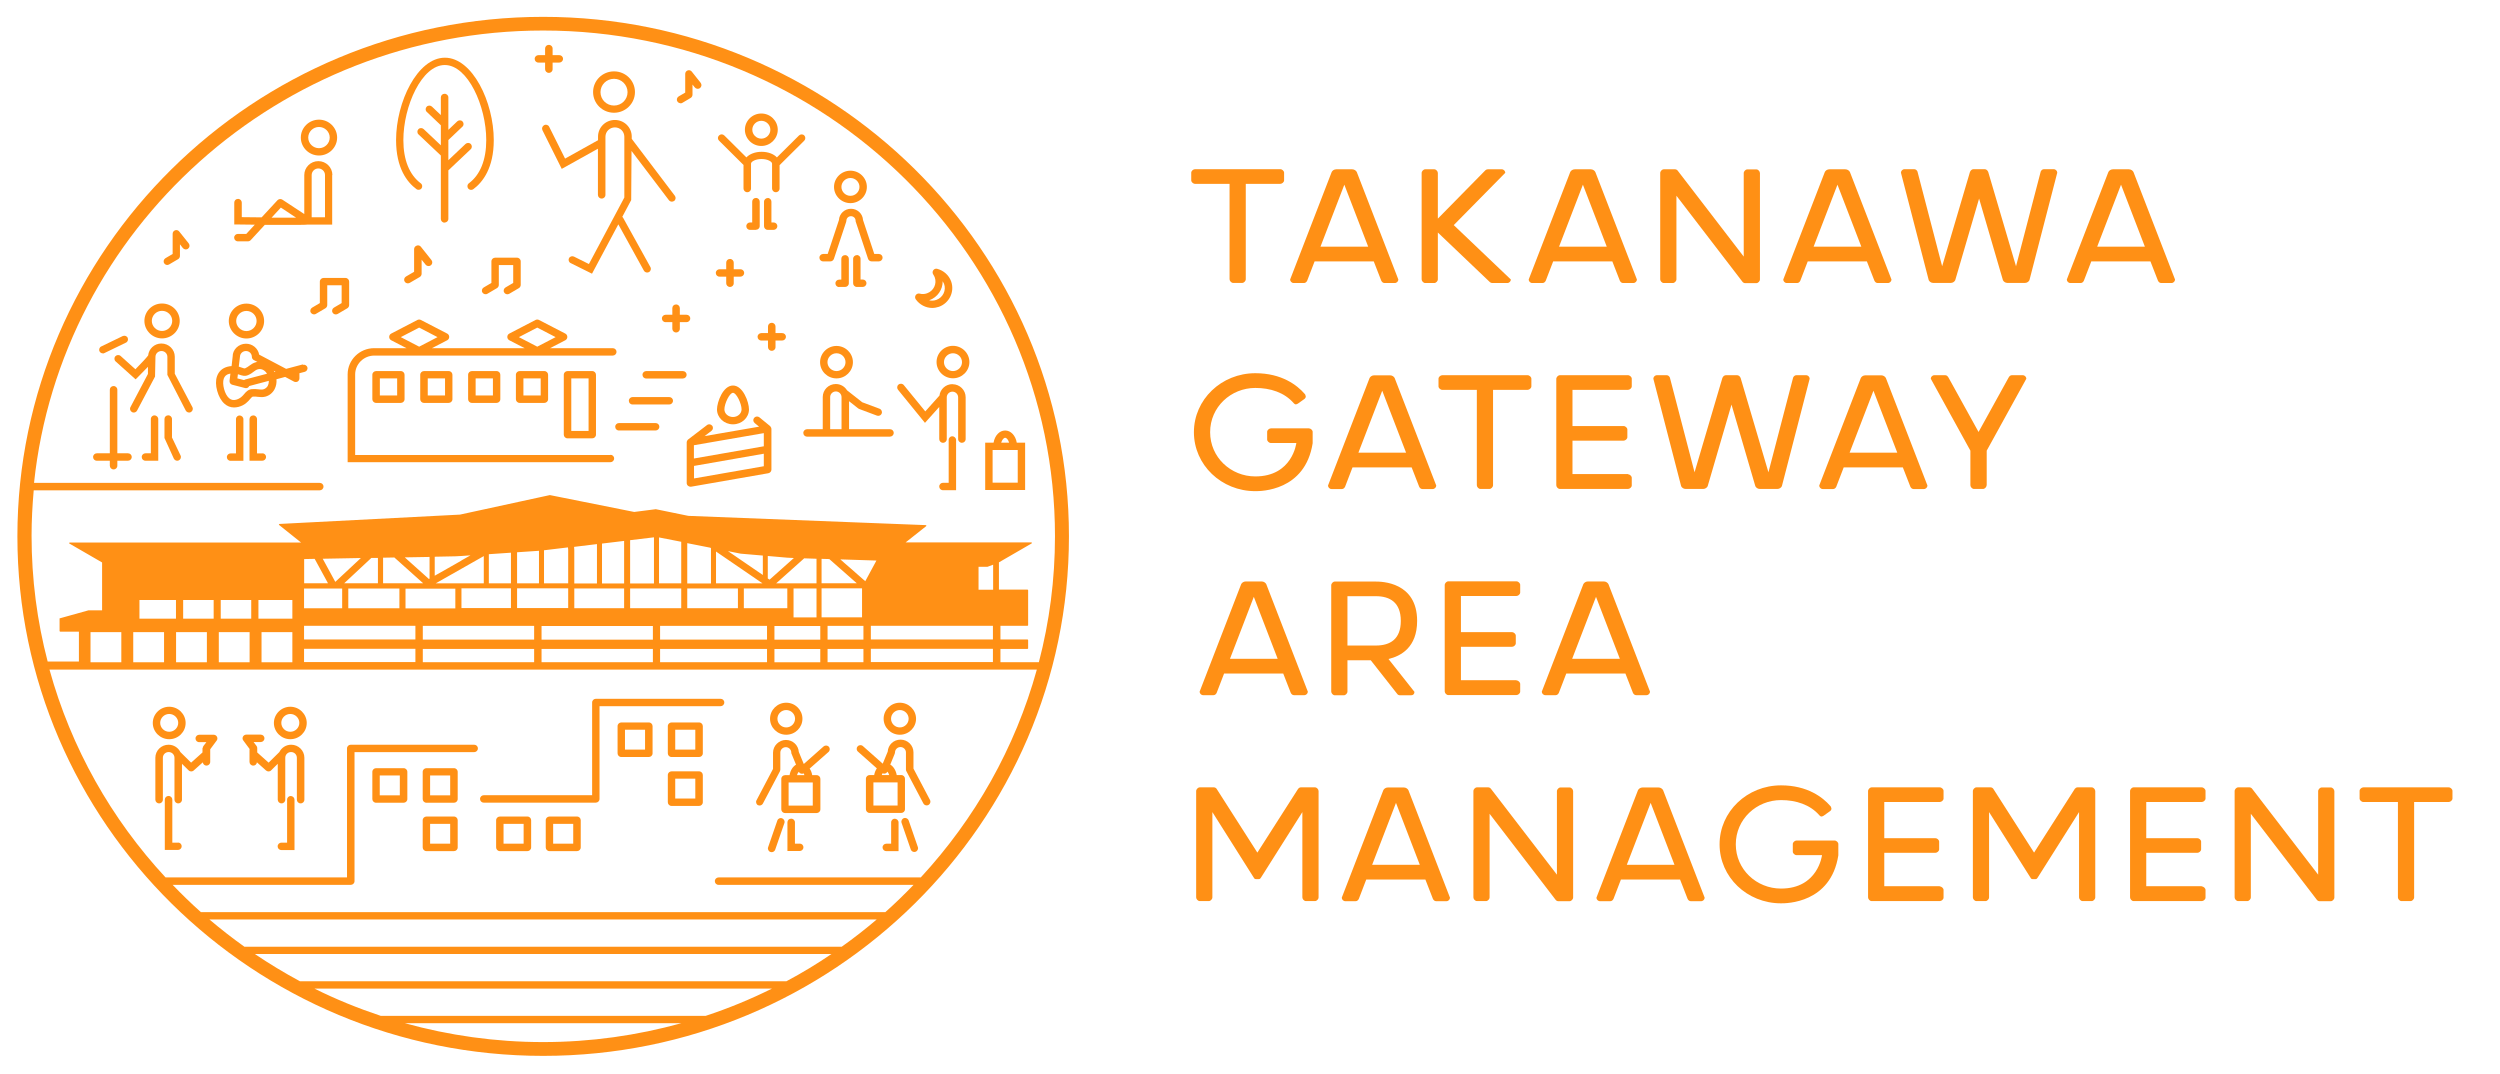 <svg width="142" height="61" viewBox="0 0 142 61" fill="none" xmlns="http://www.w3.org/2000/svg">
<path d="M72.724 9.61C72.827 9.61 72.937 9.713 72.937 9.809V10.243C72.937 10.345 72.821 10.442 72.724 10.442H70.76V15.859C70.76 15.961 70.656 16.07 70.559 16.07H70.04C69.937 16.07 69.839 15.955 69.839 15.859V10.442H67.875C67.772 10.442 67.662 10.339 67.662 10.243V9.809C67.662 9.707 67.778 9.61 67.875 9.61H72.736H72.724Z" fill="#FF9015"/>
<path d="M78.023 14.847H74.669L74.248 15.943C74.212 16.021 74.144 16.076 74.065 16.076H73.48C73.364 16.076 73.279 15.973 73.279 15.877L75.639 9.773C75.675 9.694 75.773 9.616 75.901 9.616H76.803C76.925 9.616 77.029 9.694 77.066 9.773L79.426 15.877C79.426 15.979 79.334 16.076 79.225 16.076H78.639C78.56 16.076 78.493 16.021 78.456 15.943L78.029 14.847H78.023ZM74.998 14.009H77.712L76.358 10.49L75.004 14.009H74.998Z" fill="#FF9015"/>
<path d="M85.817 15.877C85.817 15.979 85.725 16.076 85.616 16.076H84.756C84.713 16.076 84.652 16.052 84.622 16.021L81.67 13.207V15.865C81.67 15.967 81.566 16.076 81.469 16.076H80.95C80.847 16.076 80.749 15.961 80.749 15.865V9.827C80.749 9.725 80.853 9.616 80.95 9.616H81.469C81.572 9.616 81.67 9.731 81.67 9.827V12.418L84.372 9.67C84.408 9.634 84.463 9.616 84.506 9.616H85.299C85.414 9.616 85.5 9.719 85.5 9.815L82.573 12.786L85.817 15.877Z" fill="#FF9015"/>
<path d="M91.574 14.847H88.22L87.799 15.943C87.762 16.021 87.695 16.076 87.616 16.076H87.031C86.915 16.076 86.829 15.973 86.829 15.877L89.189 9.773C89.226 9.694 89.323 9.616 89.451 9.616H90.354C90.476 9.616 90.58 9.694 90.616 9.773L92.977 15.877C92.977 15.979 92.885 16.076 92.775 16.076H92.19C92.111 16.076 92.043 16.021 92.007 15.943L91.58 14.847H91.574ZM88.549 14.009H91.263L89.909 10.49L88.555 14.009H88.549Z" fill="#FF9015"/>
<path d="M95.221 11.111V15.865C95.221 15.967 95.117 16.076 95.019 16.076H94.501C94.397 16.076 94.3 15.961 94.3 15.865V9.827C94.3 9.725 94.403 9.616 94.501 9.616H95.147C95.202 9.616 95.263 9.652 95.294 9.694L99.044 14.575V9.833C99.044 9.731 99.148 9.622 99.246 9.622H99.764C99.868 9.622 99.965 9.737 99.965 9.833V15.871C99.965 15.973 99.862 16.082 99.764 16.082H99.118C99.063 16.082 99.002 16.046 98.971 16.003L95.221 11.117V11.111Z" fill="#FF9015"/>
<path d="M106.033 14.847H102.679L102.258 15.943C102.222 16.021 102.155 16.076 102.075 16.076H101.49C101.374 16.076 101.289 15.973 101.289 15.877L103.649 9.773C103.685 9.694 103.783 9.616 103.911 9.616H104.813C104.935 9.616 105.039 9.694 105.076 9.773L107.436 15.877C107.436 15.979 107.344 16.076 107.235 16.076H106.649C106.57 16.076 106.503 16.021 106.466 15.943L106.039 14.847H106.033ZM103.008 14.009H105.722L104.368 10.49L103.014 14.009H103.008Z" fill="#FF9015"/>
<path d="M112.729 9.61C112.809 9.61 112.888 9.664 112.931 9.767L114.51 15.124L115.913 9.743C115.949 9.664 116.016 9.61 116.096 9.61H116.651C116.767 9.61 116.852 9.713 116.852 9.809L115.272 15.913C115.236 15.991 115.138 16.07 115.022 16.07H114.016C113.9 16.07 113.803 15.991 113.766 15.913L112.412 11.279L111.058 15.913C111.022 15.991 110.924 16.07 110.808 16.07H109.802C109.686 16.07 109.589 15.991 109.552 15.913L107.973 9.809C107.973 9.707 108.064 9.61 108.174 9.61H108.729C108.808 9.61 108.875 9.664 108.912 9.743L110.314 15.124L111.894 9.767C111.937 9.664 112.016 9.61 112.095 9.61H112.729Z" fill="#FF9015"/>
<path d="M122.139 14.847H118.785L118.364 15.943C118.328 16.021 118.261 16.076 118.181 16.076H117.596C117.48 16.076 117.395 15.973 117.395 15.877L119.755 9.773C119.791 9.694 119.889 9.616 120.017 9.616H120.92C121.042 9.616 121.145 9.694 121.182 9.773L123.542 15.877C123.542 15.979 123.451 16.076 123.341 16.076H122.755C122.676 16.076 122.609 16.021 122.572 15.943L122.145 14.847H122.139ZM119.115 14.009H121.828L120.474 10.49L119.121 14.009H119.115Z" fill="#FF9015"/>
<path d="M74.169 22.505C74.169 22.572 74.144 22.62 74.09 22.662L73.718 22.927C73.681 22.951 73.626 22.969 73.602 22.969C73.559 22.969 73.51 22.933 73.486 22.903C72.955 22.288 72.15 22.035 71.303 22.035C69.912 22.035 68.735 23.12 68.735 24.548C68.735 25.976 69.912 27.061 71.303 27.061C73.413 27.061 73.632 25.163 73.632 25.163H72.187C72.083 25.163 71.974 25.06 71.974 24.964V24.53C71.974 24.427 72.089 24.331 72.187 24.331H74.346C74.449 24.331 74.559 24.433 74.559 24.53V25.175C74.132 27.898 71.608 27.898 71.303 27.898C69.369 27.898 67.814 26.404 67.814 24.548C67.814 22.692 69.376 21.198 71.303 21.198C72.815 21.198 73.687 21.891 74.096 22.361C74.138 22.397 74.163 22.463 74.163 22.505H74.169Z" fill="#FF9015"/>
<path d="M80.176 26.549H76.822L76.401 27.645C76.364 27.724 76.297 27.778 76.218 27.778H75.632C75.517 27.778 75.431 27.675 75.431 27.579L77.791 21.475C77.828 21.397 77.925 21.318 78.054 21.318H78.956C79.078 21.318 79.182 21.397 79.218 21.475L81.579 27.579C81.579 27.681 81.487 27.778 81.377 27.778H80.792C80.713 27.778 80.645 27.724 80.609 27.645L80.182 26.549H80.176ZM77.151 25.711H79.865L78.511 22.192L77.157 25.711H77.151Z" fill="#FF9015"/>
<path d="M86.768 21.312C86.872 21.312 86.982 21.415 86.982 21.511V21.945C86.982 22.047 86.866 22.144 86.768 22.144H84.805V27.561C84.805 27.663 84.701 27.772 84.603 27.772H84.085C83.981 27.772 83.884 27.657 83.884 27.561V22.144H81.92C81.816 22.144 81.707 22.041 81.707 21.945V21.511C81.707 21.409 81.822 21.312 81.92 21.312H86.781H86.768Z" fill="#FF9015"/>
<path d="M92.47 26.94C92.574 26.94 92.684 27.043 92.684 27.139V27.573C92.684 27.675 92.568 27.772 92.47 27.772H88.598C88.494 27.772 88.397 27.657 88.397 27.561V21.523C88.397 21.421 88.5 21.312 88.598 21.312H92.47C92.574 21.312 92.684 21.415 92.684 21.511V21.945C92.684 22.047 92.568 22.144 92.47 22.144H89.317V24.199H92.22C92.324 24.199 92.434 24.301 92.434 24.398V24.831C92.434 24.934 92.318 25.03 92.22 25.03H89.317V26.928H92.47V26.94Z" fill="#FF9015"/>
<path d="M98.666 21.312C98.746 21.312 98.825 21.366 98.868 21.469L100.447 26.826L101.85 21.445C101.886 21.366 101.954 21.312 102.033 21.312H102.588C102.704 21.312 102.789 21.415 102.789 21.511L101.21 27.615C101.173 27.694 101.075 27.772 100.959 27.772H99.953C99.837 27.772 99.74 27.694 99.703 27.615L98.349 22.981L96.996 27.615C96.959 27.694 96.861 27.772 96.745 27.772H95.739C95.623 27.772 95.526 27.694 95.489 27.615L93.91 21.511C93.91 21.409 94.001 21.312 94.111 21.312H94.666C94.745 21.312 94.812 21.366 94.849 21.445L96.251 26.826L97.831 21.469C97.874 21.366 97.953 21.312 98.032 21.312H98.666Z" fill="#FF9015"/>
<path d="M108.076 26.549H104.722L104.301 27.645C104.265 27.724 104.198 27.778 104.118 27.778H103.533C103.417 27.778 103.332 27.675 103.332 27.579L105.692 21.475C105.728 21.397 105.826 21.318 105.954 21.318H106.857C106.979 21.318 107.082 21.397 107.119 21.475L109.479 27.579C109.479 27.681 109.388 27.778 109.278 27.778H108.692C108.613 27.778 108.546 27.724 108.509 27.645L108.082 26.549H108.076ZM105.052 25.711H107.765L106.412 22.192L105.058 25.711H105.052Z" fill="#FF9015"/>
<path d="M112.839 27.561C112.839 27.663 112.735 27.772 112.638 27.772H112.12C112.016 27.772 111.918 27.657 111.918 27.561V25.597L109.668 21.511C109.668 21.409 109.759 21.312 109.869 21.312H110.491C110.571 21.312 110.625 21.366 110.674 21.445L112.382 24.536L114.089 21.445C114.132 21.366 114.193 21.312 114.272 21.312H114.894C115.01 21.312 115.096 21.415 115.096 21.511L112.845 25.597V27.561H112.839Z" fill="#FF9015"/>
<path d="M72.882 38.257H69.528L69.107 39.353C69.071 39.432 69.004 39.486 68.924 39.486H68.339C68.223 39.486 68.138 39.384 68.138 39.287L70.498 33.183C70.534 33.105 70.632 33.026 70.76 33.026H71.662C71.784 33.026 71.888 33.105 71.925 33.183L74.285 39.287C74.285 39.39 74.193 39.486 74.084 39.486H73.498C73.419 39.486 73.352 39.432 73.315 39.353L72.888 38.257H72.882ZM69.857 37.419H72.571L71.217 33.9L69.863 37.419H69.857Z" fill="#FF9015"/>
<path d="M80.341 39.299C80.341 39.413 80.273 39.492 80.151 39.492H79.517C79.462 39.492 79.401 39.468 79.371 39.426L77.859 37.503H76.535V39.281C76.535 39.383 76.431 39.492 76.334 39.492H75.816C75.712 39.492 75.614 39.377 75.614 39.281V33.243C75.614 33.141 75.718 33.032 75.816 33.032H78.133C78.474 33.032 80.493 33.056 80.493 35.268C80.493 36.774 79.566 37.268 78.865 37.431L80.347 39.305L80.341 39.299ZM76.535 36.666H78.151C78.956 36.666 79.566 36.31 79.566 35.268C79.566 34.225 78.956 33.864 78.151 33.864H76.535V36.666Z" fill="#FF9015"/>
<path d="M86.134 38.648C86.238 38.648 86.347 38.751 86.347 38.847V39.281C86.347 39.383 86.232 39.48 86.134 39.48H82.262C82.158 39.48 82.06 39.365 82.06 39.269V33.231C82.06 33.129 82.164 33.02 82.262 33.02H86.134C86.238 33.02 86.347 33.123 86.347 33.219V33.653C86.347 33.755 86.232 33.852 86.134 33.852H82.981V35.907H85.884C85.988 35.907 86.097 36.009 86.097 36.105V36.539C86.097 36.642 85.982 36.738 85.884 36.738H82.981V38.636H86.134V38.648Z" fill="#FF9015"/>
<path d="M92.318 38.257H88.964L88.543 39.353C88.506 39.432 88.439 39.486 88.36 39.486H87.775C87.659 39.486 87.573 39.383 87.573 39.287L89.933 33.183C89.97 33.105 90.068 33.026 90.196 33.026H91.098C91.22 33.026 91.324 33.105 91.361 33.183L93.721 39.287C93.721 39.389 93.629 39.486 93.519 39.486H92.934C92.855 39.486 92.787 39.432 92.751 39.353L92.324 38.257H92.318ZM89.293 37.419H92.007L90.653 33.9L89.299 37.419H89.293Z" fill="#FF9015"/>
<path d="M71.345 49.935C71.254 49.935 71.242 49.892 71.211 49.844L68.863 46.126V50.971C68.863 51.074 68.76 51.182 68.662 51.182H68.144C68.04 51.182 67.942 51.068 67.942 50.971V44.933C67.942 44.831 68.046 44.722 68.144 44.722H68.955C69.01 44.722 69.071 44.758 69.101 44.801L71.418 48.428L73.736 44.801C73.772 44.758 73.827 44.722 73.882 44.722H74.693C74.797 44.722 74.895 44.837 74.895 44.933V50.971C74.895 51.074 74.791 51.182 74.693 51.182H74.175C74.071 51.182 73.974 51.068 73.974 50.971V46.126L71.626 49.844C71.589 49.886 71.583 49.935 71.492 49.935H71.358H71.345Z" fill="#FF9015"/>
<path d="M80.957 49.959H77.602L77.182 51.055C77.145 51.134 77.078 51.188 76.999 51.188H76.413C76.297 51.188 76.212 51.086 76.212 50.989L78.572 44.885C78.609 44.807 78.706 44.728 78.834 44.728H79.737C79.859 44.728 79.963 44.807 79.999 44.885L82.359 50.989C82.359 51.092 82.268 51.188 82.158 51.188H81.572C81.493 51.188 81.426 51.134 81.389 51.055L80.963 49.959H80.957ZM77.932 49.121H80.645L79.292 45.602L77.938 49.121H77.932Z" fill="#FF9015"/>
<path d="M84.609 46.217V50.971C84.609 51.074 84.506 51.182 84.408 51.182H83.89C83.786 51.182 83.689 51.068 83.689 50.971V44.933C83.689 44.831 83.792 44.722 83.89 44.722H84.536C84.591 44.722 84.652 44.758 84.683 44.801L88.433 49.681V44.939C88.433 44.837 88.537 44.728 88.634 44.728H89.153C89.257 44.728 89.354 44.843 89.354 44.939V50.977C89.354 51.08 89.25 51.188 89.153 51.188H88.506C88.451 51.188 88.391 51.152 88.36 51.11L84.609 46.223V46.217Z" fill="#FF9015"/>
<path d="M95.422 49.959H92.068L91.647 51.055C91.61 51.134 91.543 51.188 91.464 51.188H90.879C90.763 51.188 90.677 51.086 90.677 50.989L93.037 44.885C93.074 44.807 93.172 44.728 93.3 44.728H94.202C94.324 44.728 94.428 44.807 94.465 44.885L96.825 50.989C96.825 51.092 96.733 51.188 96.623 51.188H96.038C95.959 51.188 95.891 51.134 95.855 51.055L95.428 49.959H95.422ZM92.397 49.121H95.111L93.757 45.602L92.403 49.121H92.397Z" fill="#FF9015"/>
<path d="M104.027 45.915C104.027 45.982 104.003 46.03 103.948 46.072L103.576 46.337C103.539 46.361 103.484 46.379 103.46 46.379C103.417 46.379 103.368 46.343 103.344 46.313C102.813 45.699 102.008 45.445 101.161 45.445C99.77 45.445 98.593 46.53 98.593 47.958C98.593 49.386 99.77 50.471 101.161 50.471C103.271 50.471 103.49 48.573 103.49 48.573H102.045C101.941 48.573 101.831 48.47 101.831 48.374V47.94C101.831 47.838 101.947 47.741 102.045 47.741H104.204C104.307 47.741 104.417 47.844 104.417 47.94V48.585C103.99 51.309 101.466 51.309 101.161 51.309C99.228 51.309 97.672 49.814 97.672 47.958C97.672 46.102 99.234 44.608 101.161 44.608C102.673 44.608 103.545 45.301 103.954 45.771C103.996 45.807 104.021 45.873 104.021 45.915H104.027Z" fill="#FF9015"/>
<path d="M110.18 50.35C110.284 50.35 110.394 50.453 110.394 50.549V50.983C110.394 51.086 110.278 51.182 110.18 51.182H106.308C106.204 51.182 106.106 51.068 106.106 50.971V44.933C106.106 44.831 106.21 44.722 106.308 44.722H110.18C110.284 44.722 110.394 44.825 110.394 44.921V45.355C110.394 45.458 110.278 45.554 110.18 45.554H107.027V47.609H109.93C110.034 47.609 110.144 47.711 110.144 47.807V48.241C110.144 48.344 110.028 48.44 109.93 48.44H107.027V50.338H110.18V50.35Z" fill="#FF9015"/>
<path d="M115.462 49.935C115.37 49.935 115.358 49.892 115.327 49.844L112.979 46.126V50.971C112.979 51.074 112.876 51.182 112.778 51.182H112.26C112.156 51.182 112.059 51.068 112.059 50.971V44.933C112.059 44.831 112.162 44.722 112.26 44.722H113.071C113.126 44.722 113.187 44.758 113.217 44.801L115.535 48.428L117.852 44.801C117.889 44.758 117.944 44.722 117.998 44.722H118.81C118.913 44.722 119.011 44.837 119.011 44.933V50.971C119.011 51.074 118.907 51.182 118.81 51.182H118.291C118.188 51.182 118.09 51.068 118.09 50.971V46.126L115.742 49.844C115.705 49.886 115.699 49.935 115.608 49.935H115.474H115.462Z" fill="#FF9015"/>
<path d="M125.06 50.35C125.164 50.35 125.274 50.453 125.274 50.549V50.983C125.274 51.086 125.158 51.182 125.06 51.182H121.188C121.084 51.182 120.987 51.068 120.987 50.971V44.933C120.987 44.831 121.09 44.722 121.188 44.722H125.06C125.164 44.722 125.274 44.825 125.274 44.921V45.355C125.274 45.458 125.158 45.554 125.06 45.554H121.907V47.609H124.81C124.914 47.609 125.024 47.711 125.024 47.807V48.241C125.024 48.344 124.908 48.44 124.81 48.44H121.907V50.338H125.06V50.35Z" fill="#FF9015"/>
<path d="M127.847 46.217V50.971C127.847 51.074 127.744 51.182 127.646 51.182H127.128C127.024 51.182 126.927 51.068 126.927 50.971V44.933C126.927 44.831 127.03 44.722 127.128 44.722H127.774C127.829 44.722 127.89 44.758 127.921 44.801L131.671 49.681V44.939C131.671 44.837 131.775 44.728 131.872 44.728H132.391C132.494 44.728 132.592 44.843 132.592 44.939V50.977C132.592 51.08 132.488 51.188 132.391 51.188H131.744C131.689 51.188 131.628 51.152 131.598 51.11L127.847 46.223V46.217Z" fill="#FF9015"/>
<path d="M139.087 44.722C139.191 44.722 139.3 44.825 139.3 44.921V45.355C139.3 45.458 139.184 45.554 139.087 45.554H137.123V50.971C137.123 51.074 137.019 51.182 136.922 51.182H136.404C136.3 51.182 136.202 51.068 136.202 50.971V45.554H134.239C134.135 45.554 134.025 45.452 134.025 45.355V44.921C134.025 44.819 134.141 44.722 134.239 44.722H139.099H139.087Z" fill="#FF9015"/>
<path d="M30.852 0.957C14.386 0.957 0.988 14.196 0.988 30.465C0.988 46.735 14.386 59.974 30.852 59.974C47.317 59.974 60.716 46.735 60.716 30.465C60.716 14.196 47.317 0.957 30.852 0.957ZM30.852 59.19C28.132 59.19 25.497 58.811 22.997 58.118H38.7C36.2 58.811 33.572 59.19 30.846 59.19H30.852ZM40.072 57.702H21.631C20.332 57.268 19.069 56.756 17.862 56.153H43.847C42.634 56.756 41.377 57.274 40.079 57.702H40.072ZM44.665 55.737H17.039C16.154 55.261 15.301 54.743 14.477 54.189H47.226C46.403 54.749 45.549 55.267 44.665 55.737ZM47.818 53.773H13.88C13.197 53.285 12.532 52.767 11.892 52.224H49.8C49.159 52.767 48.501 53.285 47.811 53.773H47.818ZM52.294 49.838H40.816C40.701 49.838 40.603 49.929 40.603 50.049C40.603 50.17 40.694 50.26 40.816 50.26H51.891C51.373 50.796 50.842 51.315 50.287 51.809H11.41C10.855 51.315 10.324 50.796 9.806 50.26H19.923C20.039 50.26 20.137 50.17 20.137 50.049V42.722H26.93C27.046 42.722 27.144 42.631 27.144 42.511C27.144 42.39 27.052 42.3 26.93 42.3H19.923C19.807 42.3 19.71 42.39 19.71 42.511V49.838H9.403C6.33 46.524 4.043 42.493 2.811 38.034H58.892C57.66 42.493 55.367 46.518 52.3 49.838H52.294ZM5.141 37.618V35.907H6.891V37.618H5.141ZM9.318 35.907V37.618H7.568V35.907H9.318ZM7.921 35.141V34.081H9.995V35.141H7.921ZM11.751 35.907V37.618H10.001V35.907H11.751ZM10.403 35.141V34.081H12.136V35.141H10.403ZM14.178 35.907V37.618H12.428V35.907H14.178ZM12.538 35.141V34.081H14.27V35.141H12.538ZM14.679 35.141V34.081H16.606V35.141H14.679ZM16.606 35.907V37.618H14.855V35.907H16.606ZM35.45 33.424V34.545H32.62V33.424H35.45ZM34.194 33.141V30.875L35.45 30.724V33.141H34.194ZM33.907 33.141H32.62V31.237L32.608 31.062L33.907 30.905V33.141ZM37.084 35.557V36.334H30.76V35.557H37.084ZM38.694 33.424V34.545H35.791V33.424H38.694ZM35.791 33.141V30.682L37.145 30.52V33.141H35.791ZM41.914 33.424V34.545H39.036V33.424H41.914ZM39.036 33.141V30.851L40.347 31.11L40.383 31.134V33.141H39.036ZM43.988 36.334V35.557H46.592V36.334H43.988ZM46.592 36.865V37.618H43.988V36.865H46.592ZM45.073 35.069V33.424H46.378V35.069H45.073ZM46.378 33.135H44.085L45.677 31.713L46.378 31.737V33.135ZM43.713 32.924L43.61 32.858V31.58L44.726 31.677L45.092 31.695L43.713 32.924ZM44.616 33.424H44.719V34.545H42.25V33.424H44.604H44.616ZM43.329 32.659L41.347 31.303L42.067 31.448L43.329 31.556V32.659ZM43.311 33.135H43.219H43.207H40.67V31.327L43.311 33.135ZM43.567 35.551V36.328H37.493V35.551H43.567ZM43.567 36.859V37.612H37.493V36.859H43.567ZM38.694 33.135H37.432V30.526L38.694 30.773V33.129V33.135ZM37.084 36.859V37.612H30.76V36.859H37.084ZM32.273 33.135H30.9V31.255L32.26 31.092L32.273 31.225V33.129V33.135ZM32.273 33.418V34.539H29.37V33.418H32.273ZM30.614 33.135H29.37V31.369L30.614 31.285V33.141V33.135ZM30.339 35.551V36.328H24.015V35.551H30.339ZM30.339 36.859V37.612H24.015V36.859H30.339ZM29.022 33.135H27.766V31.478L29.022 31.393V33.141V33.135ZM29.022 33.418V34.539H26.211V33.418H29.022ZM27.479 33.135H24.747L27.479 31.586V33.135ZM26.211 31.839L25.863 32.038L24.692 32.701V31.622L25.863 31.598L26.211 31.58L26.723 31.544L26.211 31.833V31.839ZM25.863 33.436V34.557H23.033V33.436H25.863ZM24.399 32.864L24.363 32.888L22.991 31.659L24.399 31.634V32.87V32.864ZM24.034 33.129H21.759V31.677L22.399 31.665L24.034 33.129ZM22.686 33.43V34.551H19.783V33.43H22.686ZM21.466 33.129H19.551L21.094 31.689H21.466V33.129ZM19.045 33.05L18.331 31.737L20.497 31.695L19.045 33.05ZM18.63 33.129H17.276V31.755L17.874 31.743L18.63 33.129ZM19.435 33.43V34.551H17.27V33.43H19.435ZM23.595 35.545V36.322H17.27V35.545H23.595ZM23.595 36.853V37.606H17.27V36.853H23.595ZM56.398 35.545V36.322H49.464V35.545H56.398ZM55.581 33.496V32.195H56.087L56.41 32.074V33.496H55.575H55.581ZM56.398 36.853V37.606H49.464V36.853H56.398ZM49.147 33.014L48.318 32.285L47.97 31.984L47.732 31.773L49.781 31.839L49.147 33.014ZM47.006 36.328V35.551H49.043V36.328H47.006ZM49.043 36.859V37.612H47.006V36.859H49.043ZM48.665 33.129H46.665V31.743L47.104 31.755L48.665 33.129ZM48.964 33.418V35.063H46.665V33.418H48.964ZM56.825 37.612V36.859H58.362C58.362 36.859 58.398 36.847 58.398 36.822V36.359C58.398 36.359 58.386 36.322 58.362 36.322H56.825V35.545H58.362C58.362 35.545 58.398 35.533 58.398 35.509V33.526C58.398 33.526 58.386 33.49 58.362 33.49H56.739V31.942L58.593 30.869C58.593 30.869 58.618 30.845 58.612 30.833C58.612 30.815 58.593 30.809 58.575 30.809H51.44L52.605 29.887C52.605 29.887 52.623 29.863 52.617 29.851C52.617 29.839 52.599 29.827 52.587 29.827L39.115 29.302C39.115 29.302 39.109 29.302 39.103 29.302L37.255 28.923C37.255 28.923 37.249 28.923 37.243 28.923L36.023 29.079L31.236 28.121C31.236 28.121 31.236 28.121 31.23 28.121L26.125 29.23L15.874 29.76C15.874 29.76 15.85 29.772 15.843 29.784C15.843 29.797 15.843 29.815 15.856 29.821L17.1 30.815H3.964C3.964 30.815 3.933 30.827 3.927 30.839C3.927 30.857 3.927 30.869 3.945 30.875L5.799 31.948V34.665H5.037H5.031L3.39 35.123C3.39 35.123 3.39 35.123 3.384 35.123C3.384 35.123 3.384 35.123 3.384 35.129V35.84C3.384 35.84 3.396 35.877 3.421 35.877H4.482V37.576H2.707C2.11 35.292 1.793 32.894 1.793 30.423C1.793 29.555 1.841 28.7 1.915 27.85H18.161C18.277 27.85 18.374 27.76 18.374 27.639C18.374 27.519 18.283 27.428 18.161 27.428H1.933C3.457 13.033 15.843 1.734 30.852 1.734C46.884 1.734 59.923 14.618 59.923 30.459C59.923 32.924 59.606 35.322 59.008 37.612H56.831H56.825Z" fill="#FF9015"/>
<path d="M23.649 10.743C23.741 10.809 23.875 10.791 23.942 10.701C24.009 10.611 23.991 10.478 23.899 10.412C23.253 9.93 22.911 9.08 22.911 7.959C22.911 6.025 23.96 3.693 25.265 3.693C26.57 3.693 27.619 6.025 27.619 7.959C27.619 9.08 27.278 9.93 26.631 10.412C26.54 10.478 26.522 10.611 26.589 10.701C26.631 10.755 26.692 10.785 26.759 10.785C26.802 10.785 26.851 10.773 26.888 10.743C27.418 10.351 28.046 9.544 28.046 7.959C28.046 5.796 26.833 3.277 25.271 3.277C23.71 3.277 22.497 5.796 22.497 7.959C22.497 9.55 23.125 10.351 23.655 10.743H23.649Z" fill="#FF9015"/>
<path d="M25.253 12.641C25.369 12.641 25.467 12.551 25.467 12.43V9.676L26.735 8.477C26.821 8.399 26.821 8.266 26.741 8.182C26.662 8.098 26.528 8.098 26.442 8.176L25.467 9.098V7.953L26.266 7.194C26.351 7.115 26.351 6.983 26.272 6.899C26.192 6.814 26.058 6.814 25.973 6.892L25.467 7.375V5.537C25.467 5.422 25.375 5.326 25.253 5.326C25.131 5.326 25.04 5.416 25.04 5.537V6.537L24.534 6.055C24.448 5.977 24.314 5.977 24.235 6.061C24.156 6.145 24.156 6.278 24.241 6.356L25.04 7.115V8.254L24.064 7.332C23.979 7.254 23.845 7.254 23.765 7.338C23.686 7.423 23.686 7.555 23.771 7.634L25.04 8.833V12.436C25.04 12.551 25.131 12.647 25.253 12.647V12.641Z" fill="#FF9015"/>
<path d="M9.202 19.221C9.757 19.221 10.208 18.775 10.208 18.227C10.208 17.679 9.757 17.239 9.202 17.239C8.647 17.239 8.202 17.685 8.202 18.227C8.202 18.769 8.653 19.221 9.202 19.221ZM9.202 17.655C9.525 17.655 9.782 17.914 9.782 18.227C9.782 18.54 9.519 18.799 9.202 18.799C8.885 18.799 8.623 18.54 8.623 18.227C8.623 17.914 8.885 17.655 9.202 17.655Z" fill="#FF9015"/>
<path d="M9.928 21.24V20.264C9.928 19.848 9.586 19.511 9.166 19.511C8.769 19.511 8.452 19.812 8.415 20.191C8.348 20.288 8.019 20.643 7.69 20.975L6.854 20.221C6.769 20.143 6.635 20.149 6.555 20.233C6.476 20.318 6.482 20.451 6.568 20.529L7.702 21.547L7.842 21.409C8.074 21.18 8.257 20.993 8.403 20.836V21.24L7.409 23.126C7.354 23.228 7.397 23.355 7.501 23.409C7.531 23.427 7.568 23.433 7.598 23.433C7.671 23.433 7.751 23.391 7.787 23.319L8.806 21.39L8.83 20.27C8.83 20.083 8.983 19.938 9.172 19.938C9.361 19.938 9.507 20.089 9.507 20.27V21.294L10.55 23.319C10.605 23.421 10.733 23.463 10.837 23.409C10.94 23.355 10.983 23.228 10.928 23.126L9.934 21.24H9.928Z" fill="#FF9015"/>
<path d="M18.118 8.833C18.685 8.833 19.149 8.375 19.149 7.814C19.149 7.254 18.685 6.796 18.118 6.796C17.551 6.796 17.087 7.254 17.087 7.814C17.087 8.375 17.551 8.833 18.118 8.833ZM18.118 7.212C18.453 7.212 18.728 7.483 18.728 7.814C18.728 8.146 18.453 8.417 18.118 8.417C17.783 8.417 17.508 8.146 17.508 7.814C17.508 7.483 17.783 7.212 18.118 7.212Z" fill="#FF9015"/>
<path d="M18.88 9.942C18.88 9.508 18.521 9.152 18.081 9.152C17.642 9.152 17.283 9.508 17.283 9.942V12.159L16.038 11.34C15.953 11.285 15.837 11.297 15.764 11.37L14.861 12.346C14.471 12.346 14.081 12.34 13.733 12.334V11.508C13.733 11.394 13.642 11.297 13.52 11.297C13.398 11.297 13.306 11.388 13.306 11.508V12.75H13.514C13.684 12.75 14.044 12.756 14.471 12.762L13.989 13.286H13.514C13.398 13.286 13.3 13.376 13.3 13.497C13.3 13.617 13.392 13.708 13.514 13.708H14.081C14.142 13.708 14.197 13.684 14.239 13.641L15.038 12.774C15.453 12.774 15.892 12.774 16.282 12.774C16.874 12.774 17.35 12.774 17.49 12.756H18.868V9.942H18.88ZM15.429 12.358L15.953 11.791L16.819 12.364C16.447 12.364 15.953 12.364 15.429 12.364V12.358ZM18.46 12.34H17.703V9.942C17.703 9.737 17.874 9.568 18.081 9.568C18.289 9.568 18.46 9.737 18.46 9.942V12.34Z" fill="#FF9015"/>
<path d="M5.842 20.077C5.872 20.077 5.903 20.071 5.933 20.053L7.153 19.462C7.257 19.414 7.299 19.288 7.251 19.185C7.202 19.083 7.074 19.041 6.97 19.089L5.75 19.679C5.647 19.727 5.604 19.854 5.653 19.956C5.689 20.029 5.763 20.071 5.842 20.071V20.077Z" fill="#FF9015"/>
<path d="M7.269 25.747H6.665V22.138C6.665 22.023 6.574 21.927 6.452 21.927C6.33 21.927 6.238 22.017 6.238 22.138V25.747H5.5C5.385 25.747 5.287 25.838 5.287 25.958C5.287 26.079 5.378 26.169 5.5 26.169H6.238V26.452C6.238 26.567 6.33 26.663 6.452 26.663C6.574 26.663 6.665 26.573 6.665 26.452V26.169H7.269C7.385 26.169 7.482 26.079 7.482 25.958C7.482 25.838 7.391 25.747 7.269 25.747Z" fill="#FF9015"/>
<path d="M8.781 23.59C8.665 23.59 8.568 23.68 8.568 23.801V25.747H8.263C8.147 25.747 8.05 25.837 8.05 25.958C8.05 26.078 8.141 26.169 8.263 26.169H8.989V23.807C8.989 23.692 8.897 23.596 8.775 23.596L8.781 23.59Z" fill="#FF9015"/>
<path d="M9.769 24.831V23.801C9.769 23.686 9.678 23.59 9.556 23.59C9.434 23.59 9.342 23.68 9.342 23.801V24.879L9.873 26.048C9.91 26.121 9.983 26.169 10.062 26.169C10.092 26.169 10.123 26.163 10.153 26.151C10.257 26.103 10.306 25.976 10.257 25.874L9.763 24.837L9.769 24.831Z" fill="#FF9015"/>
<path d="M13.617 23.596C13.502 23.596 13.404 23.686 13.404 23.807V25.753H13.099C12.983 25.753 12.886 25.843 12.886 25.964C12.886 26.085 12.977 26.175 13.099 26.175H13.825V23.813C13.825 23.698 13.733 23.602 13.611 23.602L13.617 23.596Z" fill="#FF9015"/>
<path d="M14.904 25.753H14.599V23.807C14.599 23.692 14.508 23.596 14.386 23.596C14.264 23.596 14.172 23.686 14.172 23.807V26.169H14.898C15.014 26.169 15.111 26.078 15.111 25.958C15.111 25.837 15.02 25.747 14.898 25.747L14.904 25.753Z" fill="#FF9015"/>
<path d="M48.305 11.538C48.818 11.538 49.238 11.123 49.238 10.617C49.238 10.11 48.818 9.695 48.305 9.695C47.793 9.695 47.372 10.11 47.372 10.617C47.372 11.123 47.793 11.538 48.305 11.538ZM48.305 10.11C48.586 10.11 48.818 10.339 48.818 10.617C48.818 10.894 48.586 11.123 48.305 11.123C48.025 11.123 47.793 10.894 47.793 10.617C47.793 10.339 48.025 10.11 48.305 10.11Z" fill="#FF9015"/>
<path d="M46.756 14.847H47.165C47.257 14.847 47.336 14.786 47.366 14.702L48.062 12.605C48.062 12.605 48.074 12.563 48.074 12.539C48.074 12.394 48.19 12.28 48.336 12.28C48.482 12.28 48.598 12.394 48.598 12.539C48.598 12.563 48.598 12.581 48.61 12.605L49.306 14.702C49.336 14.786 49.415 14.847 49.507 14.847H49.915C50.031 14.847 50.129 14.756 50.129 14.636C50.129 14.515 50.037 14.425 49.915 14.425H49.659L49.019 12.496C49.001 12.141 48.702 11.858 48.336 11.858C47.97 11.858 47.671 12.141 47.653 12.496L47.013 14.425H46.756C46.641 14.425 46.543 14.515 46.543 14.636C46.543 14.756 46.634 14.847 46.756 14.847Z" fill="#FF9015"/>
<path d="M48.671 14.491C48.555 14.491 48.458 14.581 48.458 14.702V16.088C48.458 16.202 48.549 16.299 48.671 16.299H49.001C49.116 16.299 49.214 16.208 49.214 16.088C49.214 15.967 49.123 15.877 49.001 15.877H48.879V14.696C48.879 14.581 48.787 14.485 48.665 14.485L48.671 14.491Z" fill="#FF9015"/>
<path d="M47.671 16.299H48C48.116 16.299 48.214 16.208 48.214 16.088V14.702C48.214 14.588 48.122 14.491 48 14.491C47.878 14.491 47.787 14.581 47.787 14.702V15.883H47.665C47.549 15.883 47.452 15.973 47.452 16.094C47.452 16.214 47.543 16.305 47.665 16.305L47.671 16.299Z" fill="#FF9015"/>
<path d="M43.244 8.291C43.756 8.291 44.177 7.875 44.177 7.369C44.177 6.862 43.756 6.447 43.244 6.447C42.731 6.447 42.31 6.862 42.31 7.369C42.31 7.875 42.731 8.291 43.244 8.291ZM43.244 6.862C43.524 6.862 43.756 7.091 43.756 7.369C43.756 7.646 43.524 7.875 43.244 7.875C42.963 7.875 42.731 7.646 42.731 7.369C42.731 7.091 42.963 6.862 43.244 6.862Z" fill="#FF9015"/>
<path d="M42.231 9.381V10.707C42.231 10.821 42.323 10.918 42.445 10.918C42.567 10.918 42.658 10.827 42.658 10.707V9.291C42.658 9.188 42.896 9.032 43.256 9.032C43.616 9.032 43.853 9.188 43.853 9.291V10.707C43.853 10.821 43.945 10.918 44.067 10.918C44.189 10.918 44.28 10.827 44.28 10.707V9.381L45.683 7.989C45.762 7.905 45.762 7.778 45.683 7.694C45.598 7.61 45.47 7.616 45.384 7.694L44.128 8.941C43.951 8.749 43.634 8.622 43.262 8.622C42.89 8.622 42.573 8.749 42.396 8.941L41.14 7.694C41.054 7.61 40.926 7.61 40.841 7.694C40.755 7.778 40.755 7.905 40.841 7.989L42.243 9.381H42.231Z" fill="#FF9015"/>
<path d="M43.61 11.249C43.494 11.249 43.396 11.34 43.396 11.46V12.846C43.396 12.96 43.488 13.057 43.61 13.057H43.939C44.055 13.057 44.152 12.966 44.152 12.846C44.152 12.726 44.061 12.635 43.939 12.635H43.817V11.454C43.817 11.34 43.725 11.243 43.603 11.243L43.61 11.249Z" fill="#FF9015"/>
<path d="M42.939 13.051C43.055 13.051 43.152 12.96 43.152 12.84V11.454C43.152 11.34 43.061 11.243 42.939 11.243C42.817 11.243 42.725 11.334 42.725 11.454V12.635H42.603C42.487 12.635 42.39 12.726 42.39 12.846C42.39 12.966 42.481 13.057 42.603 13.057H42.933L42.939 13.051Z" fill="#FF9015"/>
<path d="M27.479 45.59H33.84C33.956 45.59 34.053 45.5 34.053 45.379V40.113H40.926C41.042 40.113 41.14 40.022 41.14 39.902C41.14 39.781 41.048 39.691 40.926 39.691H33.846C33.73 39.691 33.633 39.781 33.633 39.902V45.168H27.479C27.363 45.168 27.266 45.259 27.266 45.379C27.266 45.5 27.357 45.59 27.479 45.59Z" fill="#FF9015"/>
<path d="M39.706 41.035H38.145C38.029 41.035 37.932 41.125 37.932 41.245V42.788C37.932 42.903 38.023 42.999 38.145 42.999H39.706C39.822 42.999 39.92 42.908 39.92 42.788V41.245C39.92 41.131 39.828 41.035 39.706 41.035ZM39.493 42.577H38.353V41.45H39.493V42.577Z" fill="#FF9015"/>
<path d="M32.773 46.379H31.211C31.096 46.379 30.998 46.47 30.998 46.59V48.133C30.998 48.247 31.089 48.344 31.211 48.344H32.773C32.888 48.344 32.986 48.253 32.986 48.133V46.59C32.986 46.476 32.895 46.379 32.773 46.379ZM32.559 47.922H31.419V46.795H32.559V47.922Z" fill="#FF9015"/>
<path d="M29.955 46.379H28.394C28.278 46.379 28.18 46.47 28.18 46.59V48.133C28.18 48.247 28.272 48.344 28.394 48.344H29.955C30.071 48.344 30.169 48.253 30.169 48.133V46.59C30.169 46.476 30.077 46.379 29.955 46.379ZM29.742 47.922H28.601V46.795H29.742V47.922Z" fill="#FF9015"/>
<path d="M39.706 43.812H38.145C38.029 43.812 37.932 43.903 37.932 44.023V45.566C37.932 45.68 38.023 45.777 38.145 45.777H39.706C39.822 45.777 39.92 45.686 39.92 45.566V44.023C39.92 43.909 39.828 43.812 39.706 43.812ZM39.493 45.355H38.353V44.228H39.493V45.355Z" fill="#FF9015"/>
<path d="M25.784 43.632H24.223C24.107 43.632 24.009 43.722 24.009 43.843V45.385C24.009 45.5 24.101 45.596 24.223 45.596H25.784C25.9 45.596 25.997 45.506 25.997 45.385V43.843C25.997 43.728 25.906 43.632 25.784 43.632ZM25.57 45.174H24.43V44.047H25.57V45.174Z" fill="#FF9015"/>
<path d="M25.784 46.379H24.223C24.107 46.379 24.009 46.47 24.009 46.59V48.133C24.009 48.247 24.101 48.344 24.223 48.344H25.784C25.9 48.344 25.997 48.253 25.997 48.133V46.59C25.997 46.476 25.906 46.379 25.784 46.379ZM25.57 47.922H24.43V46.795H25.57V47.922Z" fill="#FF9015"/>
<path d="M22.924 43.632H21.363C21.247 43.632 21.149 43.722 21.149 43.843V45.385C21.149 45.5 21.241 45.596 21.363 45.596H22.924C23.04 45.596 23.137 45.506 23.137 45.385V43.843C23.137 43.728 23.046 43.632 22.924 43.632ZM22.71 45.174H21.57V44.047H22.71V45.174Z" fill="#FF9015"/>
<path d="M36.852 41.035H35.291C35.175 41.035 35.078 41.125 35.078 41.245V42.788C35.078 42.903 35.169 42.999 35.291 42.999H36.852C36.968 42.999 37.066 42.908 37.066 42.788V41.245C37.066 41.131 36.974 41.035 36.852 41.035ZM36.639 42.577H35.499V41.45H36.639V42.577Z" fill="#FF9015"/>
<path d="M16.49 41.987C17.008 41.987 17.423 41.571 17.423 41.065C17.423 40.559 17.002 40.143 16.49 40.143C15.978 40.143 15.557 40.559 15.557 41.065C15.557 41.571 15.978 41.987 16.49 41.987ZM16.49 40.553C16.77 40.553 17.002 40.782 17.002 41.059C17.002 41.336 16.77 41.565 16.49 41.565C16.209 41.565 15.978 41.336 15.978 41.059C15.978 40.782 16.209 40.553 16.49 40.553Z" fill="#FF9015"/>
<path d="M14.172 42.559V43.276C14.172 43.391 14.264 43.487 14.386 43.487C14.496 43.487 14.581 43.409 14.593 43.3L15.111 43.764C15.154 43.8 15.203 43.818 15.252 43.818C15.307 43.818 15.362 43.8 15.398 43.758L15.776 43.385V45.421C15.776 45.536 15.868 45.632 15.99 45.632C16.112 45.632 16.203 45.542 16.203 45.421V43.041C16.203 42.86 16.349 42.716 16.532 42.716C16.715 42.716 16.862 42.86 16.862 43.041V45.421C16.862 45.536 16.953 45.632 17.075 45.632C17.197 45.632 17.289 45.542 17.289 45.421V43.041C17.289 42.631 16.953 42.3 16.539 42.3C16.246 42.3 15.99 42.469 15.868 42.716L15.258 43.318L14.611 42.74V42.487C14.611 42.444 14.599 42.402 14.569 42.366L14.404 42.149H14.807C14.922 42.149 15.02 42.059 15.02 41.938C15.02 41.818 14.929 41.727 14.807 41.727H13.989C13.91 41.727 13.837 41.77 13.8 41.842C13.764 41.914 13.77 41.999 13.819 42.059L14.185 42.553L14.172 42.559Z" fill="#FF9015"/>
<path d="M16.52 45.21C16.404 45.21 16.307 45.301 16.307 45.421V47.862H15.984C15.868 47.862 15.77 47.952 15.77 48.073C15.77 48.193 15.862 48.283 15.984 48.283H16.728V45.427C16.728 45.313 16.636 45.216 16.514 45.216L16.52 45.21Z" fill="#FF9015"/>
<path d="M9.611 41.987C10.129 41.987 10.544 41.571 10.544 41.065C10.544 40.559 10.123 40.143 9.611 40.143C9.099 40.143 8.678 40.559 8.678 41.065C8.678 41.571 9.099 41.987 9.611 41.987ZM9.611 40.553C9.891 40.553 10.123 40.782 10.123 41.059C10.123 41.336 9.891 41.565 9.611 41.565C9.33 41.565 9.099 41.336 9.099 41.059C9.099 40.782 9.33 40.553 9.611 40.553Z" fill="#FF9015"/>
<path d="M10.111 47.862H9.788V45.421C9.788 45.307 9.696 45.21 9.574 45.21C9.452 45.21 9.361 45.301 9.361 45.421V48.278H10.105C10.221 48.278 10.318 48.187 10.318 48.067C10.318 47.946 10.227 47.856 10.105 47.856L10.111 47.862Z" fill="#FF9015"/>
<path d="M11.501 42.487V42.74L10.855 43.318L10.245 42.716C10.123 42.469 9.867 42.3 9.574 42.3C9.16 42.3 8.824 42.631 8.824 43.041V45.421C8.824 45.536 8.916 45.632 9.038 45.632C9.16 45.632 9.251 45.542 9.251 45.421V43.041C9.251 42.86 9.397 42.716 9.58 42.716C9.763 42.716 9.91 42.86 9.91 43.041V45.421C9.91 45.536 10.001 45.632 10.123 45.632C10.245 45.632 10.336 45.542 10.336 45.421V43.385L10.715 43.758C10.757 43.8 10.812 43.818 10.861 43.818C10.91 43.818 10.965 43.8 11.001 43.764L11.52 43.3C11.532 43.403 11.617 43.487 11.727 43.487C11.843 43.487 11.94 43.397 11.94 43.276V42.559L12.306 42.065C12.355 42.005 12.361 41.92 12.325 41.848C12.288 41.776 12.215 41.733 12.136 41.733H11.318C11.203 41.733 11.105 41.824 11.105 41.944C11.105 42.065 11.196 42.155 11.318 42.155H11.721L11.556 42.372C11.532 42.408 11.514 42.451 11.514 42.493L11.501 42.487Z" fill="#FF9015"/>
<path d="M13.995 19.227C14.55 19.227 15.002 18.781 15.002 18.233C15.002 17.685 14.55 17.245 13.995 17.245C13.441 17.245 12.995 17.691 12.995 18.233C12.995 18.775 13.447 19.227 13.995 19.227ZM13.995 17.661C14.319 17.661 14.575 17.92 14.575 18.233C14.575 18.546 14.313 18.805 13.995 18.805C13.678 18.805 13.416 18.546 13.416 18.233C13.416 17.92 13.678 17.661 13.995 17.661Z" fill="#FF9015"/>
<path d="M17.203 20.698L16.252 20.951L14.721 20.143C14.66 19.794 14.349 19.523 13.971 19.523C13.55 19.523 13.209 19.86 13.215 20.252L13.154 20.794C13.081 20.794 13.001 20.812 12.922 20.83C12.629 20.908 12.422 21.095 12.325 21.378C12.245 21.607 12.251 21.897 12.337 22.204C12.422 22.511 12.562 22.764 12.745 22.927C12.904 23.072 13.093 23.144 13.294 23.144C13.373 23.144 13.453 23.132 13.538 23.114C13.91 23.017 14.081 22.813 14.209 22.662C14.288 22.572 14.325 22.529 14.361 22.529C14.471 22.517 14.556 22.529 14.648 22.541C14.77 22.553 14.91 22.572 15.075 22.529C15.301 22.469 15.49 22.312 15.599 22.102C15.685 21.933 15.721 21.74 15.703 21.541L16.197 21.409L16.697 21.674C16.764 21.71 16.843 21.704 16.904 21.674C16.965 21.638 17.008 21.565 17.008 21.493V21.198L17.313 21.119C17.423 21.089 17.49 20.975 17.459 20.866C17.429 20.758 17.313 20.692 17.203 20.722V20.698ZM13.63 20.27C13.63 20.083 13.782 19.938 13.971 19.938C14.16 19.938 14.306 20.089 14.306 20.27C14.306 20.348 14.349 20.414 14.416 20.451L14.624 20.559C14.624 20.559 14.569 20.559 14.544 20.571C14.38 20.613 14.264 20.698 14.166 20.77C14.093 20.824 14.02 20.878 13.922 20.921C13.886 20.933 13.837 20.921 13.721 20.878C13.672 20.86 13.617 20.842 13.562 20.824L13.63 20.258V20.27ZM13.514 21.258C13.514 21.258 13.556 21.27 13.581 21.276C13.733 21.33 13.904 21.39 14.093 21.306C14.233 21.246 14.331 21.174 14.416 21.107C14.502 21.041 14.563 20.999 14.654 20.975C14.831 20.927 15.038 21.011 15.166 21.228L13.934 21.553C13.934 21.553 13.88 21.571 13.861 21.589L13.483 21.493L13.514 21.252V21.258ZM15.221 21.897C15.166 22.005 15.069 22.084 14.959 22.114C14.874 22.138 14.794 22.126 14.685 22.114C14.581 22.102 14.459 22.09 14.3 22.102C14.093 22.126 13.971 22.258 13.867 22.385C13.758 22.511 13.648 22.638 13.41 22.704C13.252 22.746 13.123 22.716 13.008 22.614C12.886 22.505 12.788 22.325 12.727 22.096C12.666 21.866 12.66 21.662 12.709 21.511C12.758 21.366 12.855 21.276 13.014 21.234C13.044 21.228 13.062 21.234 13.087 21.222L13.038 21.631C13.026 21.734 13.093 21.83 13.197 21.855L13.922 22.041C13.922 22.041 13.959 22.047 13.977 22.047C14.056 22.047 14.124 21.999 14.154 21.927L15.27 21.631C15.27 21.728 15.258 21.812 15.215 21.891L15.221 21.897ZM15.587 21.125C15.587 21.125 15.563 21.077 15.551 21.059L15.648 21.113L15.587 21.131V21.125Z" fill="#FF9015"/>
<path d="M46.58 20.571C46.58 21.083 47 21.493 47.513 21.493C48.025 21.493 48.446 21.077 48.446 20.571C48.446 20.065 48.025 19.649 47.513 19.649C47 19.649 46.58 20.065 46.58 20.571ZM47.513 20.065C47.793 20.065 48.025 20.294 48.025 20.571C48.025 20.848 47.793 21.077 47.513 21.077C47.232 21.077 47 20.848 47 20.571C47 20.294 47.232 20.065 47.513 20.065Z" fill="#FF9015"/>
<path d="M54.129 19.643C53.611 19.643 53.196 20.059 53.196 20.565C53.196 21.071 53.617 21.487 54.129 21.487C54.642 21.487 55.062 21.071 55.062 20.565C55.062 20.059 54.642 19.643 54.129 19.643ZM54.129 21.077C53.849 21.077 53.617 20.848 53.617 20.571C53.617 20.294 53.849 20.065 54.129 20.065C54.41 20.065 54.642 20.294 54.642 20.571C54.642 20.848 54.41 21.077 54.129 21.077Z" fill="#FF9015"/>
<path d="M54.099 24.777C53.983 24.777 53.885 24.867 53.885 24.988V27.422H53.562C53.446 27.422 53.349 27.513 53.349 27.633C53.349 27.754 53.44 27.844 53.562 27.844H54.306V24.994C54.306 24.879 54.209 24.783 54.093 24.783L54.099 24.777Z" fill="#FF9015"/>
<path d="M50.55 24.379H48.226V22.788L48.745 23.198C48.745 23.198 48.781 23.222 48.799 23.228L49.812 23.608C49.812 23.608 49.861 23.62 49.885 23.62C49.97 23.62 50.05 23.566 50.08 23.488C50.123 23.379 50.068 23.259 49.958 23.216L48.976 22.849L48.11 22.168C47.982 21.957 47.744 21.812 47.476 21.812C47.061 21.812 46.732 22.144 46.732 22.553V24.379H45.842C45.726 24.379 45.628 24.47 45.628 24.59C45.628 24.711 45.72 24.801 45.842 24.801H50.55C50.666 24.801 50.763 24.711 50.763 24.59C50.763 24.47 50.672 24.379 50.55 24.379ZM47.805 24.379H47.153V22.553C47.153 22.379 47.299 22.234 47.476 22.234C47.653 22.234 47.799 22.379 47.799 22.553V24.379H47.805Z" fill="#FF9015"/>
<path d="M54.099 21.818C53.721 21.818 53.404 22.102 53.361 22.469L52.556 23.367L51.336 21.873C51.263 21.782 51.129 21.77 51.038 21.842C50.946 21.915 50.934 22.047 51.007 22.138L52.538 24.018L53.349 23.114V24.94C53.349 25.054 53.44 25.151 53.562 25.151C53.684 25.151 53.776 25.06 53.776 24.94V22.566C53.776 22.391 53.922 22.246 54.099 22.246C54.276 22.246 54.422 22.391 54.422 22.566V24.94C54.422 25.054 54.52 25.151 54.636 25.151C54.752 25.151 54.849 25.06 54.849 24.94V22.566C54.849 22.156 54.514 21.824 54.105 21.824L54.099 21.818Z" fill="#FF9015"/>
<path d="M57.093 24.452C56.77 24.452 56.502 24.741 56.434 25.145H55.959V27.832H58.227V25.145H57.752C57.685 24.741 57.416 24.452 57.093 24.452ZM57.093 24.867C57.179 24.867 57.27 24.982 57.319 25.145H56.867C56.916 24.982 57.008 24.867 57.093 24.867ZM57.807 27.416H56.38V25.56H57.807V27.416Z" fill="#FF9015"/>
<path d="M34.877 6.404C35.529 6.404 36.066 5.88 36.066 5.229C36.066 4.579 35.535 4.054 34.877 4.054C34.218 4.054 33.687 4.579 33.687 5.229C33.687 5.88 34.218 6.404 34.877 6.404ZM34.877 4.476C35.297 4.476 35.645 4.814 35.645 5.235C35.645 5.657 35.303 5.995 34.877 5.995C34.45 5.995 34.108 5.657 34.108 5.235C34.108 4.814 34.45 4.476 34.877 4.476Z" fill="#FF9015"/>
<path d="M30.907 7.115C30.803 7.164 30.76 7.29 30.809 7.393L31.907 9.592L33.962 8.447V11.068C33.962 11.183 34.053 11.279 34.175 11.279C34.297 11.279 34.389 11.189 34.389 11.068V7.766C34.389 7.477 34.627 7.236 34.925 7.236C35.224 7.236 35.462 7.471 35.462 7.766V11.219L33.45 14.997L32.602 14.575C32.498 14.527 32.37 14.563 32.321 14.666C32.267 14.768 32.309 14.895 32.413 14.943L33.626 15.546L35.121 12.743L36.572 15.371C36.609 15.437 36.682 15.479 36.755 15.479C36.791 15.479 36.822 15.473 36.859 15.455C36.962 15.401 36.999 15.274 36.944 15.172L35.389 12.364C35.389 12.364 35.364 12.328 35.346 12.316L35.852 11.364L35.871 8.574L37.993 11.37C38.036 11.424 38.097 11.454 38.164 11.454C38.206 11.454 38.249 11.442 38.292 11.412C38.383 11.346 38.401 11.213 38.334 11.123L35.883 7.887V7.76C35.883 7.236 35.456 6.814 34.925 6.814C34.395 6.814 33.968 7.236 33.968 7.76V7.971C33.968 7.971 33.95 7.971 33.944 7.977L32.096 9.008L31.193 7.2C31.144 7.097 31.016 7.055 30.913 7.103L30.907 7.115Z" fill="#FF9015"/>
<path d="M44.658 41.733C45.165 41.733 45.579 41.324 45.579 40.824C45.579 40.324 45.165 39.914 44.658 39.914C44.152 39.914 43.738 40.324 43.738 40.824C43.738 41.324 44.152 41.733 44.658 41.733ZM44.658 40.33C44.933 40.33 45.159 40.553 45.159 40.824C45.159 41.095 44.933 41.318 44.658 41.318C44.384 41.318 44.158 41.095 44.158 40.824C44.158 40.553 44.384 40.33 44.658 40.33Z" fill="#FF9015"/>
<path d="M43.048 45.729C43.079 45.747 43.116 45.753 43.146 45.753C43.219 45.753 43.298 45.711 43.335 45.638L44.299 43.812C44.299 43.812 44.323 43.752 44.323 43.716V42.746C44.323 42.577 44.463 42.439 44.634 42.439C44.805 42.439 44.945 42.577 44.945 42.746C44.945 42.77 44.945 42.8 44.963 42.824L45.214 43.433C45.031 43.541 44.89 43.758 44.848 44.029H44.591C44.475 44.029 44.378 44.12 44.378 44.24V45.97C44.378 46.084 44.469 46.181 44.591 46.181H46.384C46.5 46.181 46.598 46.09 46.598 45.97V44.24C46.598 44.126 46.506 44.029 46.384 44.029H46.134C46.11 43.885 46.061 43.758 45.988 43.656L47.061 42.71C47.147 42.631 47.153 42.499 47.08 42.414C47 42.33 46.866 42.324 46.781 42.396L45.659 43.391C45.659 43.391 45.659 43.391 45.653 43.391L45.372 42.71C45.348 42.33 45.031 42.029 44.64 42.029C44.25 42.029 43.908 42.354 43.908 42.752V43.674L42.969 45.458C42.914 45.56 42.957 45.687 43.061 45.741L43.048 45.729ZM46.165 44.445V45.759H44.793V44.445H46.165ZM45.372 43.837C45.403 43.891 45.451 43.933 45.512 43.945C45.561 43.957 45.604 43.945 45.646 43.927C45.665 43.957 45.677 43.987 45.689 44.029H45.268C45.293 43.945 45.329 43.879 45.372 43.837Z" fill="#FF9015"/>
<path d="M45.427 47.922H45.153V46.711C45.153 46.596 45.061 46.5 44.939 46.5C44.817 46.5 44.726 46.59 44.726 46.711V48.338H45.421C45.537 48.338 45.634 48.247 45.634 48.127C45.634 48.006 45.543 47.916 45.421 47.916L45.427 47.922Z" fill="#FF9015"/>
<path d="M44.421 46.476C44.311 46.44 44.189 46.494 44.152 46.608L43.628 48.127C43.591 48.235 43.652 48.356 43.762 48.392C43.786 48.398 43.805 48.404 43.829 48.404C43.914 48.404 44 48.35 44.03 48.265L44.555 46.747C44.591 46.639 44.53 46.518 44.421 46.482V46.476Z" fill="#FF9015"/>
<path d="M51.111 41.733C51.617 41.733 52.032 41.324 52.032 40.824C52.032 40.324 51.617 39.914 51.111 39.914C50.605 39.914 50.19 40.324 50.19 40.824C50.19 41.324 50.605 41.733 51.111 41.733ZM51.111 40.33C51.385 40.33 51.611 40.553 51.611 40.824C51.611 41.095 51.385 41.318 51.111 41.318C50.836 41.318 50.611 41.095 50.611 40.824C50.611 40.553 50.836 40.33 51.111 40.33Z" fill="#FF9015"/>
<path d="M49.799 43.65C49.732 43.752 49.678 43.879 49.653 44.023H49.397C49.281 44.023 49.184 44.114 49.184 44.234V45.964C49.184 46.078 49.275 46.175 49.397 46.175H51.19C51.306 46.175 51.403 46.084 51.403 45.964V44.234C51.403 44.12 51.312 44.023 51.19 44.023H50.934C50.885 43.752 50.751 43.541 50.568 43.427L50.818 42.818C50.818 42.818 50.836 42.764 50.836 42.74C50.836 42.571 50.976 42.432 51.147 42.432C51.318 42.432 51.458 42.571 51.458 42.74V43.71C51.458 43.746 51.464 43.776 51.483 43.806L52.446 45.632C52.483 45.705 52.556 45.747 52.635 45.747C52.666 45.747 52.702 45.741 52.733 45.723C52.837 45.668 52.879 45.542 52.824 45.439L51.885 43.656V42.734C51.885 42.336 51.556 42.011 51.153 42.011C50.751 42.011 50.446 42.312 50.422 42.692L50.141 43.373C50.141 43.373 50.141 43.373 50.135 43.373L49.013 42.378C48.927 42.3 48.793 42.306 48.714 42.396C48.635 42.481 48.641 42.613 48.732 42.692L49.806 43.644L49.799 43.65ZM50.983 44.439V45.753H49.61V44.439H50.983ZM50.129 43.921C50.171 43.939 50.214 43.951 50.263 43.939C50.324 43.927 50.373 43.885 50.403 43.831C50.446 43.873 50.483 43.939 50.507 44.023H50.086C50.098 43.987 50.11 43.951 50.129 43.921Z" fill="#FF9015"/>
<path d="M50.83 46.5C50.714 46.5 50.617 46.59 50.617 46.711V47.922H50.342C50.226 47.922 50.129 48.012 50.129 48.133C50.129 48.253 50.22 48.344 50.342 48.344H51.038V46.717C51.038 46.602 50.946 46.506 50.824 46.506L50.83 46.5Z" fill="#FF9015"/>
<path d="M51.611 46.602C51.574 46.494 51.452 46.434 51.342 46.47C51.233 46.506 51.172 46.626 51.208 46.735L51.733 48.253C51.763 48.338 51.843 48.392 51.934 48.392C51.958 48.392 51.977 48.392 52.001 48.38C52.111 48.344 52.172 48.223 52.135 48.115L51.611 46.596V46.602Z" fill="#FF9015"/>
<path d="M38.786 21.077H36.706C36.59 21.077 36.493 21.168 36.493 21.288C36.493 21.409 36.584 21.499 36.706 21.499H38.786C38.902 21.499 38.999 21.409 38.999 21.288C38.999 21.168 38.908 21.077 38.786 21.077Z" fill="#FF9015"/>
<path d="M38.011 22.553H35.932C35.816 22.553 35.718 22.644 35.718 22.764C35.718 22.885 35.81 22.975 35.932 22.975H38.011C38.127 22.975 38.225 22.885 38.225 22.764C38.225 22.644 38.133 22.553 38.011 22.553Z" fill="#FF9015"/>
<path d="M37.237 24.03H35.157C35.041 24.03 34.944 24.12 34.944 24.241C34.944 24.361 35.035 24.452 35.157 24.452H37.237C37.353 24.452 37.45 24.361 37.45 24.241C37.45 24.12 37.359 24.03 37.237 24.03Z" fill="#FF9015"/>
<path d="M21.363 21.077C21.247 21.077 21.149 21.168 21.149 21.288V22.674C21.149 22.788 21.241 22.885 21.363 22.885H22.765C22.881 22.885 22.979 22.794 22.979 22.674V21.288C22.979 21.174 22.887 21.077 22.765 21.077H21.363ZM22.558 22.463H21.576V21.493H22.558V22.463Z" fill="#FF9015"/>
<path d="M24.082 21.077C23.966 21.077 23.869 21.168 23.869 21.288V22.674C23.869 22.788 23.96 22.885 24.082 22.885H25.485C25.601 22.885 25.698 22.794 25.698 22.674V21.288C25.698 21.174 25.607 21.077 25.485 21.077H24.082ZM25.278 22.463H24.296V21.493H25.278V22.463Z" fill="#FF9015"/>
<path d="M26.802 21.077C26.686 21.077 26.589 21.168 26.589 21.288V22.674C26.589 22.788 26.68 22.885 26.802 22.885H28.205C28.321 22.885 28.418 22.794 28.418 22.674V21.288C28.418 21.174 28.327 21.077 28.205 21.077H26.802ZM27.998 22.463H27.016V21.493H27.998V22.463Z" fill="#FF9015"/>
<path d="M29.516 21.077C29.4 21.077 29.303 21.168 29.303 21.288V22.674C29.303 22.788 29.394 22.885 29.516 22.885H30.919C31.035 22.885 31.132 22.794 31.132 22.674V21.288C31.132 21.174 31.041 21.077 30.919 21.077H29.516ZM30.711 22.463H29.73V21.493H30.711V22.463Z" fill="#FF9015"/>
<path d="M32.236 21.077C32.12 21.077 32.023 21.168 32.023 21.288V24.687C32.023 24.801 32.114 24.898 32.236 24.898H33.639C33.754 24.898 33.852 24.807 33.852 24.687V21.288C33.852 21.174 33.761 21.077 33.639 21.077H32.236ZM33.431 24.476H32.449V21.493H33.431V24.476Z" fill="#FF9015"/>
<path d="M34.675 25.844H20.173V21.27C20.173 20.68 20.661 20.197 21.259 20.197H34.803C34.919 20.197 35.017 20.107 35.017 19.986C35.017 19.866 34.925 19.776 34.803 19.776H31.242L32.114 19.324C32.181 19.288 32.224 19.215 32.224 19.137C32.224 19.058 32.181 18.986 32.114 18.95L30.614 18.173C30.553 18.143 30.48 18.143 30.419 18.173L28.924 18.95C28.857 18.986 28.815 19.058 28.815 19.137C28.815 19.215 28.857 19.288 28.924 19.324L29.797 19.776H24.534L25.406 19.324C25.473 19.288 25.515 19.215 25.515 19.137C25.515 19.058 25.473 18.986 25.406 18.95L23.905 18.173C23.845 18.143 23.771 18.143 23.71 18.173L22.216 18.95C22.149 18.986 22.106 19.058 22.106 19.137C22.106 19.215 22.149 19.288 22.216 19.324L23.088 19.776H21.253C20.423 19.776 19.746 20.445 19.746 21.264V26.253H34.669C34.785 26.253 34.883 26.163 34.883 26.042C34.883 25.922 34.791 25.831 34.669 25.831L34.675 25.844ZM29.473 19.149L30.516 18.607L31.559 19.149L30.516 19.691L29.473 19.149ZM22.765 19.149L23.808 18.607L24.851 19.149L23.808 19.691L22.765 19.149Z" fill="#FF9015"/>
<path d="M19.832 15.998C19.832 15.883 19.74 15.787 19.618 15.787H18.38C18.264 15.787 18.167 15.877 18.167 15.998V17.215L17.728 17.474C17.63 17.534 17.594 17.661 17.655 17.757C17.716 17.853 17.844 17.89 17.941 17.829L18.484 17.51C18.545 17.474 18.588 17.401 18.588 17.329V16.202H19.405V17.215L18.966 17.474C18.868 17.534 18.832 17.661 18.893 17.757C18.929 17.823 19.002 17.86 19.076 17.86C19.112 17.86 19.149 17.847 19.185 17.829L19.728 17.51C19.789 17.474 19.832 17.401 19.832 17.329V15.992V15.998Z" fill="#FF9015"/>
<path d="M27.912 14.853V16.07L27.473 16.329C27.375 16.389 27.339 16.516 27.4 16.612C27.461 16.709 27.589 16.745 27.687 16.684L28.229 16.365C28.29 16.329 28.333 16.257 28.333 16.184V15.057H29.15V16.07L28.711 16.329C28.613 16.389 28.577 16.516 28.638 16.612C28.674 16.678 28.748 16.715 28.821 16.715C28.858 16.715 28.894 16.703 28.931 16.684L29.473 16.365C29.534 16.329 29.577 16.257 29.577 16.184V14.847C29.577 14.732 29.486 14.636 29.364 14.636H28.126C28.01 14.636 27.912 14.726 27.912 14.847V14.853Z" fill="#FF9015"/>
<path d="M23.662 13.955C23.576 13.985 23.521 14.063 23.521 14.154V15.437L23.058 15.708C22.96 15.768 22.924 15.895 22.985 15.991C23.021 16.058 23.094 16.094 23.168 16.094C23.204 16.094 23.241 16.082 23.277 16.064L23.845 15.732C23.905 15.696 23.948 15.624 23.948 15.552V14.75L24.174 15.033C24.247 15.124 24.375 15.142 24.473 15.069C24.564 14.997 24.582 14.871 24.509 14.774L23.905 14.015C23.851 13.943 23.753 13.918 23.674 13.949L23.662 13.955Z" fill="#FF9015"/>
<path d="M38.645 5.874C38.682 5.874 38.719 5.862 38.755 5.844L39.231 5.561C39.292 5.525 39.334 5.452 39.334 5.38V4.802L39.463 4.964C39.536 5.055 39.67 5.073 39.761 5C39.853 4.928 39.871 4.802 39.798 4.705L39.292 4.066C39.237 3.994 39.139 3.97 39.06 4C38.975 4.03 38.92 4.109 38.92 4.199V5.26L38.548 5.476C38.45 5.537 38.414 5.663 38.475 5.76C38.511 5.826 38.584 5.862 38.658 5.862L38.645 5.874Z" fill="#FF9015"/>
<path d="M40.871 15.714H41.249V16.088C41.249 16.202 41.341 16.299 41.463 16.299C41.585 16.299 41.676 16.208 41.676 16.088V15.714H42.054C42.17 15.714 42.268 15.624 42.268 15.503C42.268 15.383 42.176 15.293 42.054 15.293H41.676V14.919C41.676 14.804 41.585 14.708 41.463 14.708C41.341 14.708 41.249 14.798 41.249 14.919V15.293H40.871C40.755 15.293 40.658 15.383 40.658 15.503C40.658 15.624 40.749 15.714 40.871 15.714Z" fill="#FF9015"/>
<path d="M38.188 17.504V17.878H37.81C37.694 17.878 37.596 17.968 37.596 18.088C37.596 18.209 37.688 18.299 37.81 18.299H38.188V18.673C38.188 18.788 38.279 18.884 38.401 18.884C38.523 18.884 38.615 18.794 38.615 18.673V18.299H38.993C39.109 18.299 39.206 18.209 39.206 18.088C39.206 17.968 39.115 17.878 38.993 17.878H38.615V17.504C38.615 17.39 38.523 17.293 38.401 17.293C38.279 17.293 38.188 17.383 38.188 17.504Z" fill="#FF9015"/>
<path d="M44.427 18.92H44.049V18.546C44.049 18.432 43.957 18.335 43.835 18.335C43.713 18.335 43.622 18.426 43.622 18.546V18.92H43.244C43.128 18.92 43.03 19.01 43.03 19.131C43.03 19.251 43.122 19.342 43.244 19.342H43.622V19.715C43.622 19.83 43.713 19.926 43.835 19.926C43.957 19.926 44.049 19.836 44.049 19.715V19.342H44.427C44.543 19.342 44.64 19.251 44.64 19.131C44.64 19.01 44.549 18.92 44.427 18.92Z" fill="#FF9015"/>
<path d="M30.583 3.554H30.961V3.928C30.961 4.042 31.053 4.139 31.175 4.139C31.297 4.139 31.388 4.048 31.388 3.928V3.554H31.766C31.882 3.554 31.98 3.464 31.98 3.343C31.98 3.223 31.888 3.132 31.766 3.132H31.388V2.759C31.388 2.644 31.297 2.548 31.175 2.548C31.053 2.548 30.961 2.638 30.961 2.759V3.132H30.583C30.467 3.132 30.37 3.223 30.37 3.343C30.37 3.464 30.461 3.554 30.583 3.554Z" fill="#FF9015"/>
<path d="M52.946 17.492C53.074 17.492 53.203 17.468 53.331 17.426C53.922 17.215 54.233 16.57 54.026 15.986C53.898 15.63 53.599 15.365 53.233 15.268C53.148 15.244 53.056 15.28 53.007 15.353C52.959 15.425 52.959 15.515 53.007 15.588C53.044 15.642 53.068 15.696 53.093 15.751C53.227 16.118 53.032 16.528 52.654 16.66C52.519 16.709 52.373 16.715 52.239 16.678C52.154 16.654 52.062 16.691 52.013 16.763C51.965 16.835 51.965 16.925 52.013 16.998C52.233 17.311 52.587 17.492 52.959 17.492H52.946ZM52.788 17.052C53.257 16.883 53.55 16.443 53.544 15.973C53.575 16.022 53.599 16.07 53.623 16.124C53.757 16.492 53.562 16.901 53.184 17.034C53.05 17.082 52.91 17.088 52.776 17.058C52.776 17.058 52.782 17.058 52.788 17.058V17.052Z" fill="#FF9015"/>
<path d="M41.634 21.897C41.066 21.897 40.725 22.843 40.725 23.253C40.725 23.723 41.134 24.102 41.634 24.102C42.134 24.102 42.542 23.723 42.542 23.253C42.542 22.837 42.201 21.897 41.634 21.897ZM41.634 23.686C41.365 23.686 41.146 23.494 41.146 23.253C41.146 22.927 41.438 22.312 41.634 22.312C41.829 22.312 42.121 22.927 42.121 23.253C42.121 23.488 41.902 23.686 41.634 23.686Z" fill="#FF9015"/>
<path d="M43.756 24.217C43.756 24.217 43.75 24.205 43.744 24.205C43.744 24.205 43.731 24.199 43.731 24.193L43.134 23.704C43.042 23.632 42.914 23.644 42.835 23.735C42.762 23.825 42.774 23.951 42.866 24.03L43.116 24.235L40.018 24.771L40.414 24.47C40.505 24.397 40.524 24.271 40.451 24.18C40.377 24.09 40.249 24.072 40.158 24.144L39.084 24.964C39.084 24.964 39.072 24.982 39.06 24.988C39.06 24.988 39.048 25 39.048 25.006C39.023 25.042 39.005 25.078 39.005 25.12C39.005 25.12 39.005 25.12 39.005 25.127V27.44C39.005 27.501 39.036 27.561 39.084 27.597C39.121 27.627 39.17 27.645 39.219 27.645C39.231 27.645 39.243 27.645 39.255 27.645L43.64 26.88C43.738 26.862 43.817 26.778 43.817 26.675V24.373V24.361C43.817 24.313 43.799 24.277 43.768 24.241L43.756 24.217ZM43.384 26.482L39.42 27.175V26.464L43.384 25.771V26.482ZM43.384 25.349L39.414 26.043V25.289L43.384 24.602V25.349Z" fill="#FF9015"/>
<path d="M9.495 15.052C9.531 15.052 9.568 15.039 9.605 15.021L10.117 14.72C10.178 14.684 10.221 14.612 10.221 14.539V13.877L10.385 14.087C10.458 14.178 10.593 14.196 10.684 14.123C10.776 14.051 10.794 13.925 10.721 13.828L10.178 13.147C10.123 13.075 10.025 13.051 9.946 13.081C9.861 13.111 9.806 13.19 9.806 13.28V14.425L9.397 14.666C9.3 14.726 9.263 14.853 9.324 14.949C9.361 15.015 9.434 15.052 9.507 15.052H9.495Z" fill="#FF9015"/>
</svg>
